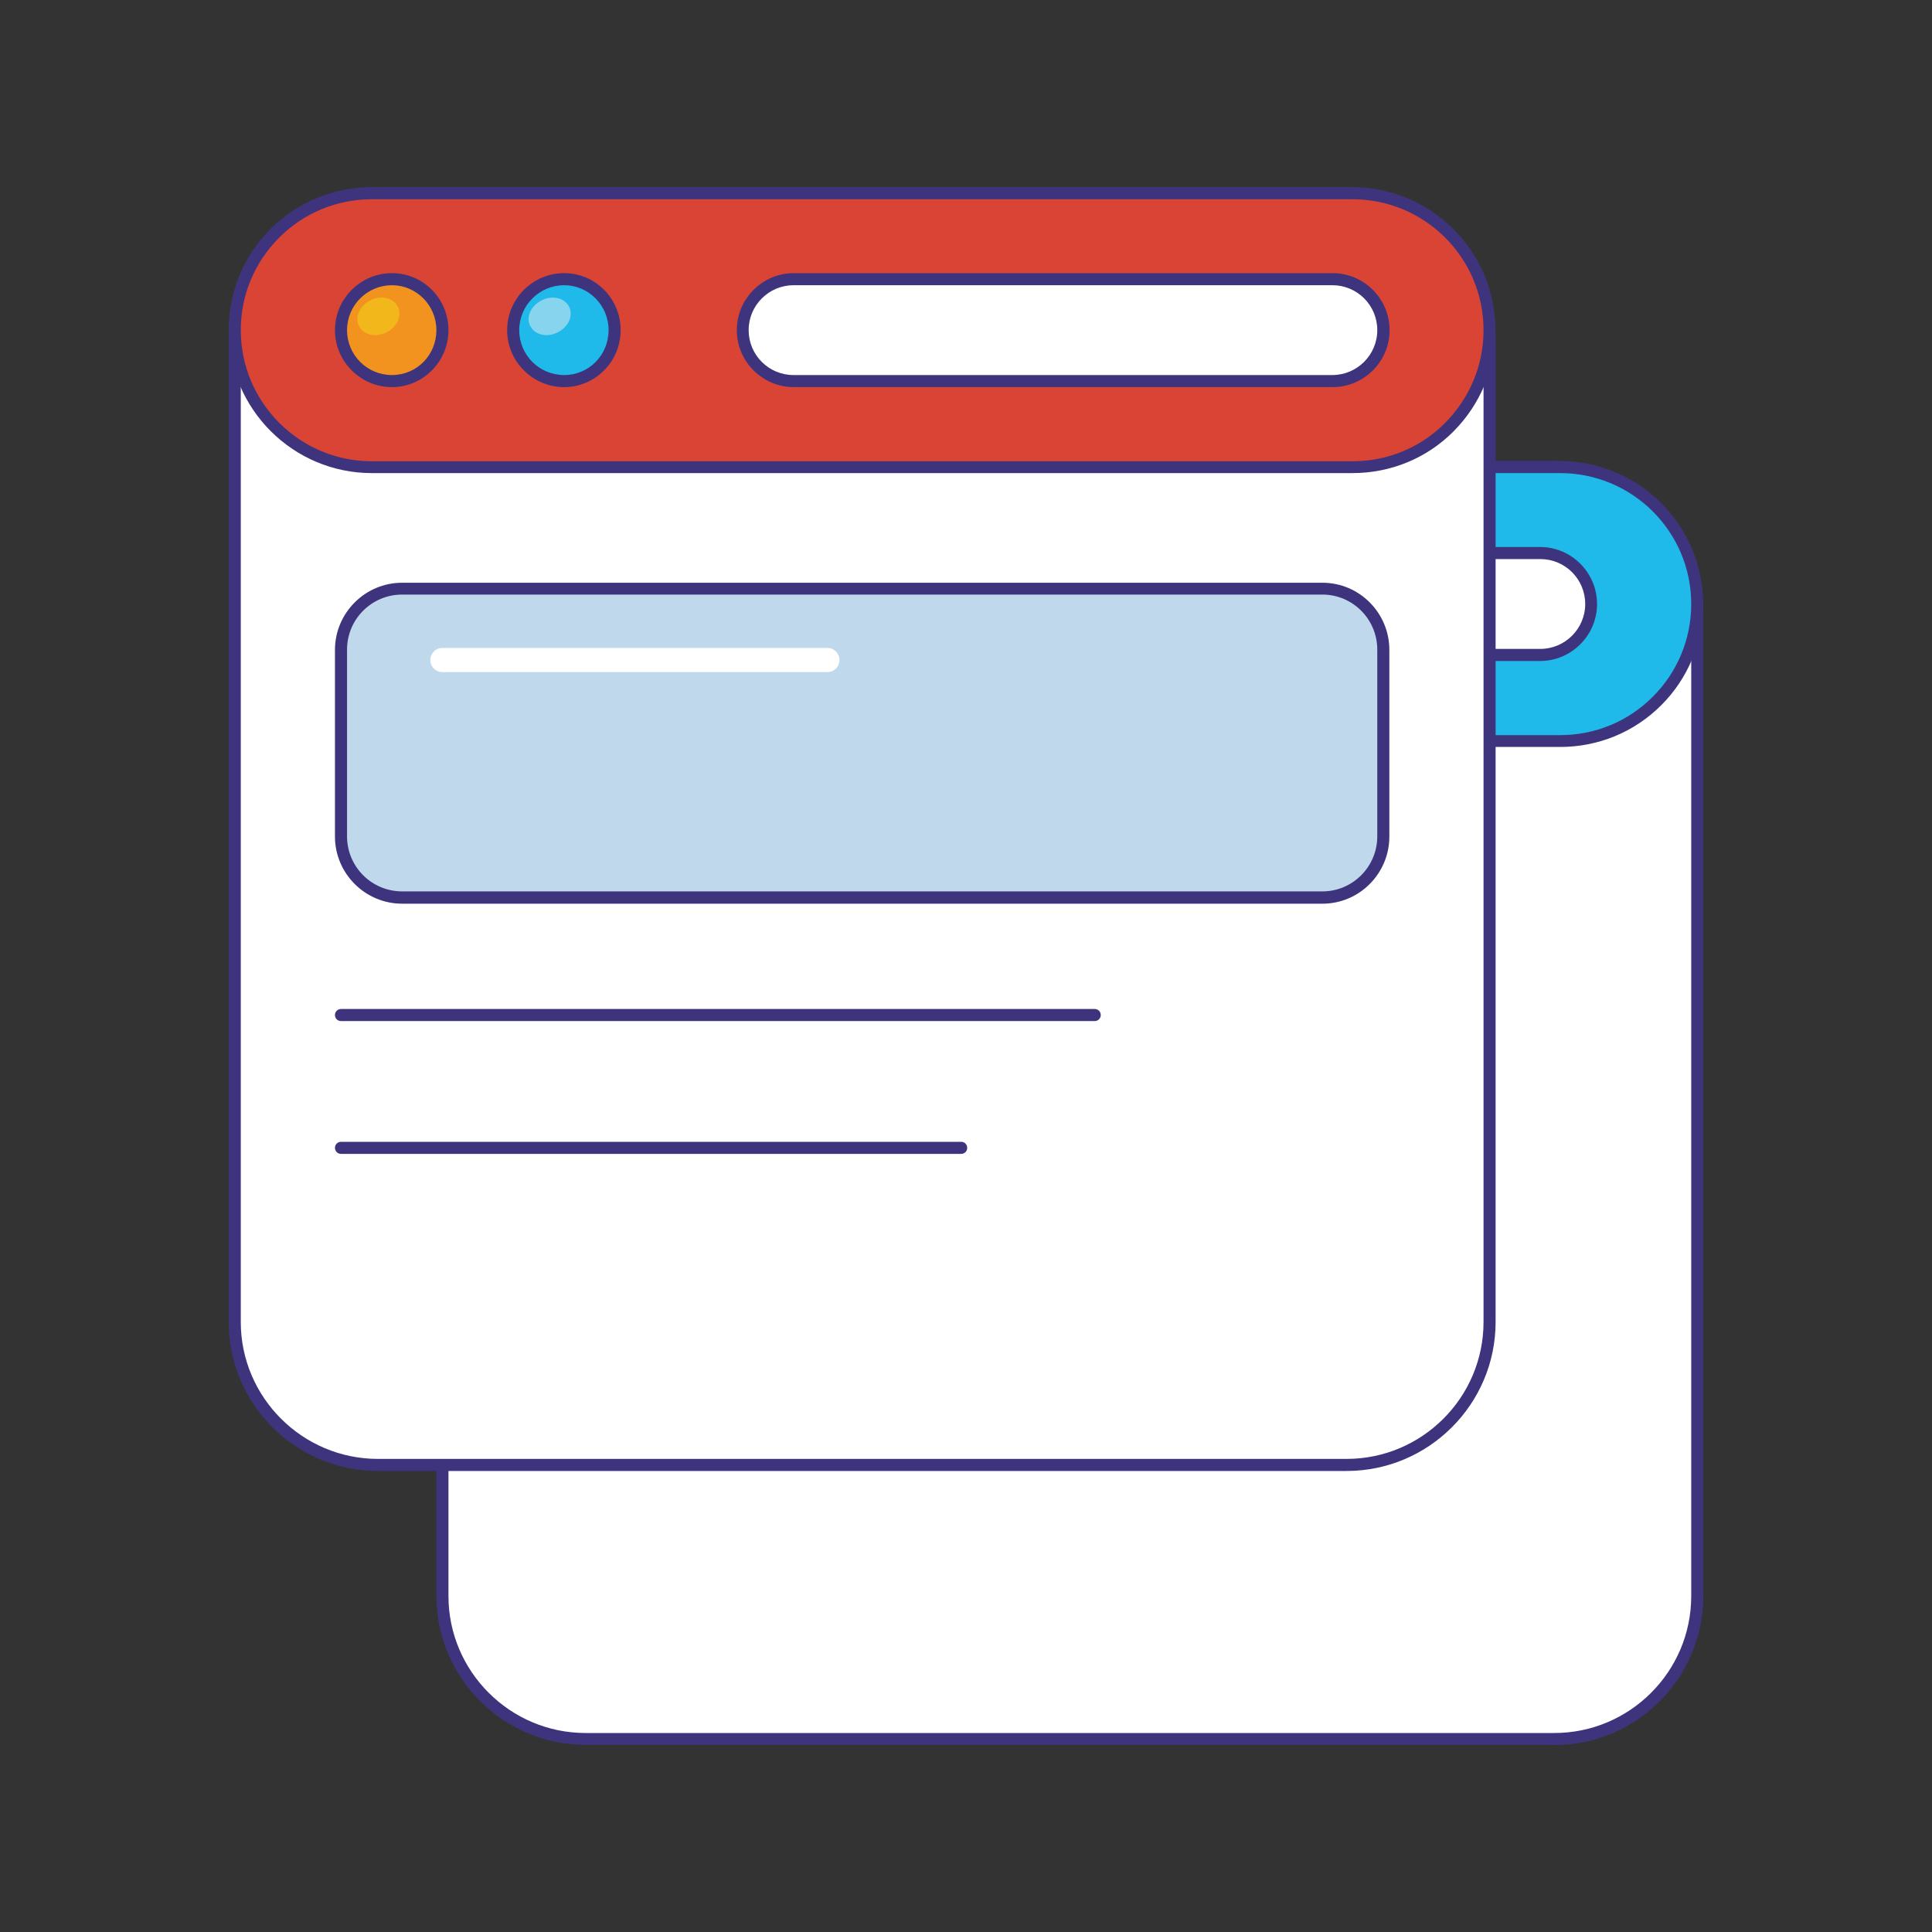 <svg id="Flat_icon" viewBox="0 0 80 80" xmlns="http://www.w3.org/2000/svg" data-name="Flat icon"><rect x="0" y="0" width="80" height="80" fill="#333333" stroke="none"/><g><g><path d="m70.27 25.26v40.83c0 3.27-2.65 5.92-5.91 5.92h-40.11c-3.28 0-5.93-2.65-5.93-5.92v-40.83c0-3.27 2.65-5.91 5.93-5.91h40.11c3.27 0 5.91 2.65 5.91 5.91z" fill="#fff"/><path d="m64.36 72.25h-40.11c-3.41 0-6.18-2.77-6.18-6.17v-40.82c0-3.4 2.77-6.17 6.18-6.17h40.11c3.4 0 6.17 2.77 6.17 6.17v40.83c0 3.4-2.77 6.17-6.17 6.17zm-40.11-52.66c-3.13 0-5.68 2.54-5.68 5.67v40.83c0 3.12 2.55 5.67 5.68 5.67h40.11c3.12 0 5.67-2.54 5.67-5.67v-40.83c0-3.12-2.54-5.67-5.67-5.67z" fill="#3e347d"/></g><g><path d="m70.27 25.01c0 1.57-.63 2.98-1.66 4.02-1.03 1.03-2.44 1.66-4.02 1.66h-40.59c-3.14 0-5.68-2.54-5.68-5.68 0-1.56.64-2.98 1.66-4 1.03-1.02 2.45-1.66 4.02-1.66h40.6c3.14 0 5.68 2.54 5.68 5.67z" fill="#1fb9ea"/><path d="m64.6 30.93h-40.6c-3.27 0-5.93-2.66-5.93-5.93 0-1.58.62-3.06 1.73-4.18 1.13-1.12 2.62-1.73 4.19-1.73h40.6c3.27 0 5.93 2.65 5.93 5.92 0 1.59-.62 3.08-1.73 4.19-1.12 1.12-2.61 1.73-4.19 1.73zm-40.6-11.34c-1.44 0-2.8.56-3.84 1.59-1.02 1.02-1.59 2.38-1.59 3.83 0 2.99 2.43 5.43 5.43 5.43h40.6c1.45 0 2.81-.56 3.84-1.59 1.02-1.02 1.59-2.39 1.59-3.84 0-2.99-2.43-5.42-5.43-5.42z" fill="#3e347d"/></g><g><g><path d="m26.91 25.01c0 1.15-.94 2.11-2.09 2.11s-2.11-.95-2.11-2.11.94-2.11 2.11-2.11 2.09.94 2.09 2.11z" fill="#f2931f"/><path d="m24.82 27.37c-1.3 0-2.36-1.06-2.36-2.36s1.06-2.36 2.36-2.36 2.34 1.06 2.34 2.36-1.05 2.36-2.34 2.36zm0-4.22c-1.02 0-1.86.83-1.86 1.86s.83 1.86 1.86 1.86 1.84-.83 1.84-1.86-.83-1.86-1.84-1.86z" fill="#3e347d"/></g><g><path d="m34.05 25.01c0 1.15-.94 2.11-2.09 2.11s-2.11-.95-2.11-2.11.94-2.11 2.11-2.11 2.09.94 2.09 2.11z" fill="#1fb9ea"/><path d="m31.96 27.37c-1.3 0-2.36-1.06-2.36-2.36s1.06-2.36 2.36-2.36 2.34 1.06 2.34 2.36-1.05 2.36-2.34 2.36zm0-4.22c-1.02 0-1.86.83-1.86 1.86s.83 1.86 1.86 1.86 1.84-.83 1.84-1.86-.83-1.86-1.84-1.86z" fill="#3e347d"/></g><g><path d="m63.77 27.12c1.17 0 2.11-.94 2.11-2.11s-.94-2.11-2.11-2.11h-22.32c-1.17 0-2.11.94-2.11 2.11s.94 2.11 2.11 2.11z" fill="#fff"/><path d="m63.77 27.37h-22.32c-1.3 0-2.36-1.06-2.36-2.36s1.06-2.36 2.36-2.36h22.32c1.3 0 2.36 1.06 2.36 2.36s-1.06 2.36-2.36 2.36zm-22.31-4.22c-1.02 0-1.86.83-1.86 1.86s.83 1.86 1.86 1.86h22.32c1.02 0 1.86-.83 1.86-1.86s-.83-1.86-1.86-1.86z" fill="#3e347d"/></g></g><path d="m25.08 24.05c.18.37-.04.84-.49 1.06s-.95.09-1.13-.28.04-.84.49-1.06.95-.09 1.13.28z" fill="#f2b71a"/><path d="m32.16 24.05c.18.37-.04.84-.49 1.06s-.95.09-1.13-.28.04-.84.49-1.06.95-.09 1.13.28z" fill="#86d4ee"/></g><g><g><path d="m61.68 13.91v40.83c0 3.27-2.65 5.92-5.91 5.92h-40.12c-3.28 0-5.93-2.65-5.93-5.92v-40.83c0-3.27 2.65-5.91 5.93-5.91h40.11c3.27 0 5.91 2.65 5.91 5.91z" fill="#fff"/><path d="m55.76 60.91h-40.11c-3.41 0-6.18-2.77-6.18-6.17v-40.83c0-3.4 2.77-6.16 6.18-6.16h40.11c3.4 0 6.17 2.77 6.17 6.16v40.83c0 3.4-2.77 6.17-6.17 6.17zm-40.11-52.66c-3.13 0-5.68 2.54-5.68 5.66v40.83c0 3.12 2.55 5.67 5.68 5.67h40.11c3.12 0 5.67-2.54 5.67-5.67v-40.83c0-3.12-2.54-5.66-5.67-5.66z" fill="#3e347d"/></g><g><path d="m61.68 13.67c0 1.57-.63 2.98-1.66 4.02-1.03 1.03-2.44 1.66-4.02 1.66h-40.6c-3.14 0-5.68-2.54-5.68-5.68 0-1.56.64-2.98 1.66-4 1.03-1.02 2.45-1.66 4.02-1.66h40.6c3.14 0 5.68 2.54 5.68 5.67z" fill="#da4435"/><path d="m56 19.59h-40.6c-3.27 0-5.93-2.66-5.93-5.93 0-1.58.62-3.06 1.73-4.18 1.13-1.12 2.62-1.73 4.19-1.73h40.6c3.27 0 5.93 2.65 5.93 5.92 0 1.59-.62 3.07-1.73 4.19s-2.61 1.73-4.19 1.73zm-40.6-11.34c-1.44 0-2.81.56-3.84 1.59-1.02 1.02-1.59 2.38-1.59 3.83 0 2.99 2.43 5.43 5.43 5.43h40.6c1.45 0 2.82-.56 3.84-1.59s1.59-2.39 1.59-3.84c0-2.99-2.43-5.42-5.43-5.42z" fill="#3e347d"/></g><g><g><path d="m18.32 13.67c0 1.15-.94 2.11-2.09 2.11s-2.11-.95-2.11-2.11.94-2.11 2.11-2.11 2.09.94 2.09 2.11z" fill="#f2931f"/><path d="m16.23 16.03c-1.3 0-2.36-1.06-2.36-2.36s1.06-2.36 2.36-2.36 2.34 1.06 2.34 2.36-1.05 2.36-2.34 2.36zm0-4.22c-1.02 0-1.86.83-1.86 1.86s.83 1.86 1.86 1.86 1.84-.83 1.84-1.86-.83-1.86-1.84-1.86z" fill="#3e347d"/></g><g><path d="m25.46 13.67c0 1.15-.94 2.11-2.09 2.11s-2.11-.95-2.11-2.11.94-2.11 2.11-2.11 2.09.94 2.09 2.11z" fill="#1fb9ea"/><path d="m23.36 16.03c-1.3 0-2.36-1.06-2.36-2.36s1.06-2.36 2.36-2.36 2.34 1.06 2.34 2.36-1.05 2.36-2.34 2.36zm0-4.22c-1.02 0-1.86.83-1.86 1.86s.83 1.86 1.86 1.86 1.84-.83 1.84-1.86-.83-1.86-1.84-1.86z" fill="#3e347d"/></g><g><path d="m55.18 15.78c1.17 0 2.11-.94 2.11-2.11s-.94-2.11-2.11-2.11h-22.32c-1.17 0-2.11.94-2.11 2.11s.94 2.11 2.11 2.11z" fill="#fff"/><path d="m55.18 16.03h-22.31c-1.3 0-2.36-1.06-2.36-2.36s1.06-2.36 2.36-2.36h22.31c1.3 0 2.36 1.06 2.36 2.36s-1.06 2.36-2.36 2.36zm-22.32-4.22c-1.02 0-1.86.83-1.86 1.86s.83 1.86 1.86 1.86h22.31c1.02 0 1.86-.83 1.86-1.86s-.83-1.86-1.86-1.86z" fill="#3e347d"/></g></g><g><path d="m57.28 26.9v7.73c0 1.4-1.13 2.53-2.52 2.53h-38.11c-1.39 0-2.53-1.13-2.53-2.53v-7.73c0-1.41 1.14-2.53 2.53-2.53h38.11c1.39 0 2.52 1.13 2.52 2.53z" fill="#c0d8ec"/><path d="m54.76 37.42h-38.11c-1.53 0-2.78-1.25-2.78-2.78v-7.73c0-1.53 1.25-2.78 2.78-2.78h38.11c1.53 0 2.77 1.25 2.77 2.78v7.73c0 1.53-1.24 2.78-2.77 2.78zm-38.11-12.8c-1.26 0-2.28 1.02-2.28 2.28v7.73c0 1.26 1.02 2.28 2.28 2.28h38.11c1.25 0 2.27-1.02 2.27-2.28v-7.73c0-1.26-1.02-2.28-2.27-2.28z" fill="#3e347d"/></g><path d="m34.26 27.83h-15.94c-.28 0-.5-.22-.5-.5s.22-.5.5-.5h15.94c.28 0 .5.22.5.5s-.22.5-.5.5z" fill="#fff"/><path d="m45.33 42.28h-31.21c-.14 0-.25-.11-.25-.25s.11-.25.25-.25h31.21c.14 0 .25.11.25.25s-.11.25-.25.25z" fill="#3e347d"/><path d="m39.8 47.78h-25.68c-.14 0-.25-.11-.25-.25s.11-.25.25-.25h25.68c.14 0 .25.11.25.25s-.11.25-.25.25z" fill="#3e347d"/><path d="m16.48 12.71c.18.37-.04.84-.49 1.06s-.95.09-1.13-.28.04-.84.49-1.06.95-.09 1.13.28z" fill="#f2b71a"/><path d="m23.57 12.71c.18.37-.04.84-.49 1.06s-.95.09-1.13-.28.04-.84.49-1.06.95-.09 1.13.28z" fill="#86d4ee"/></g></svg>